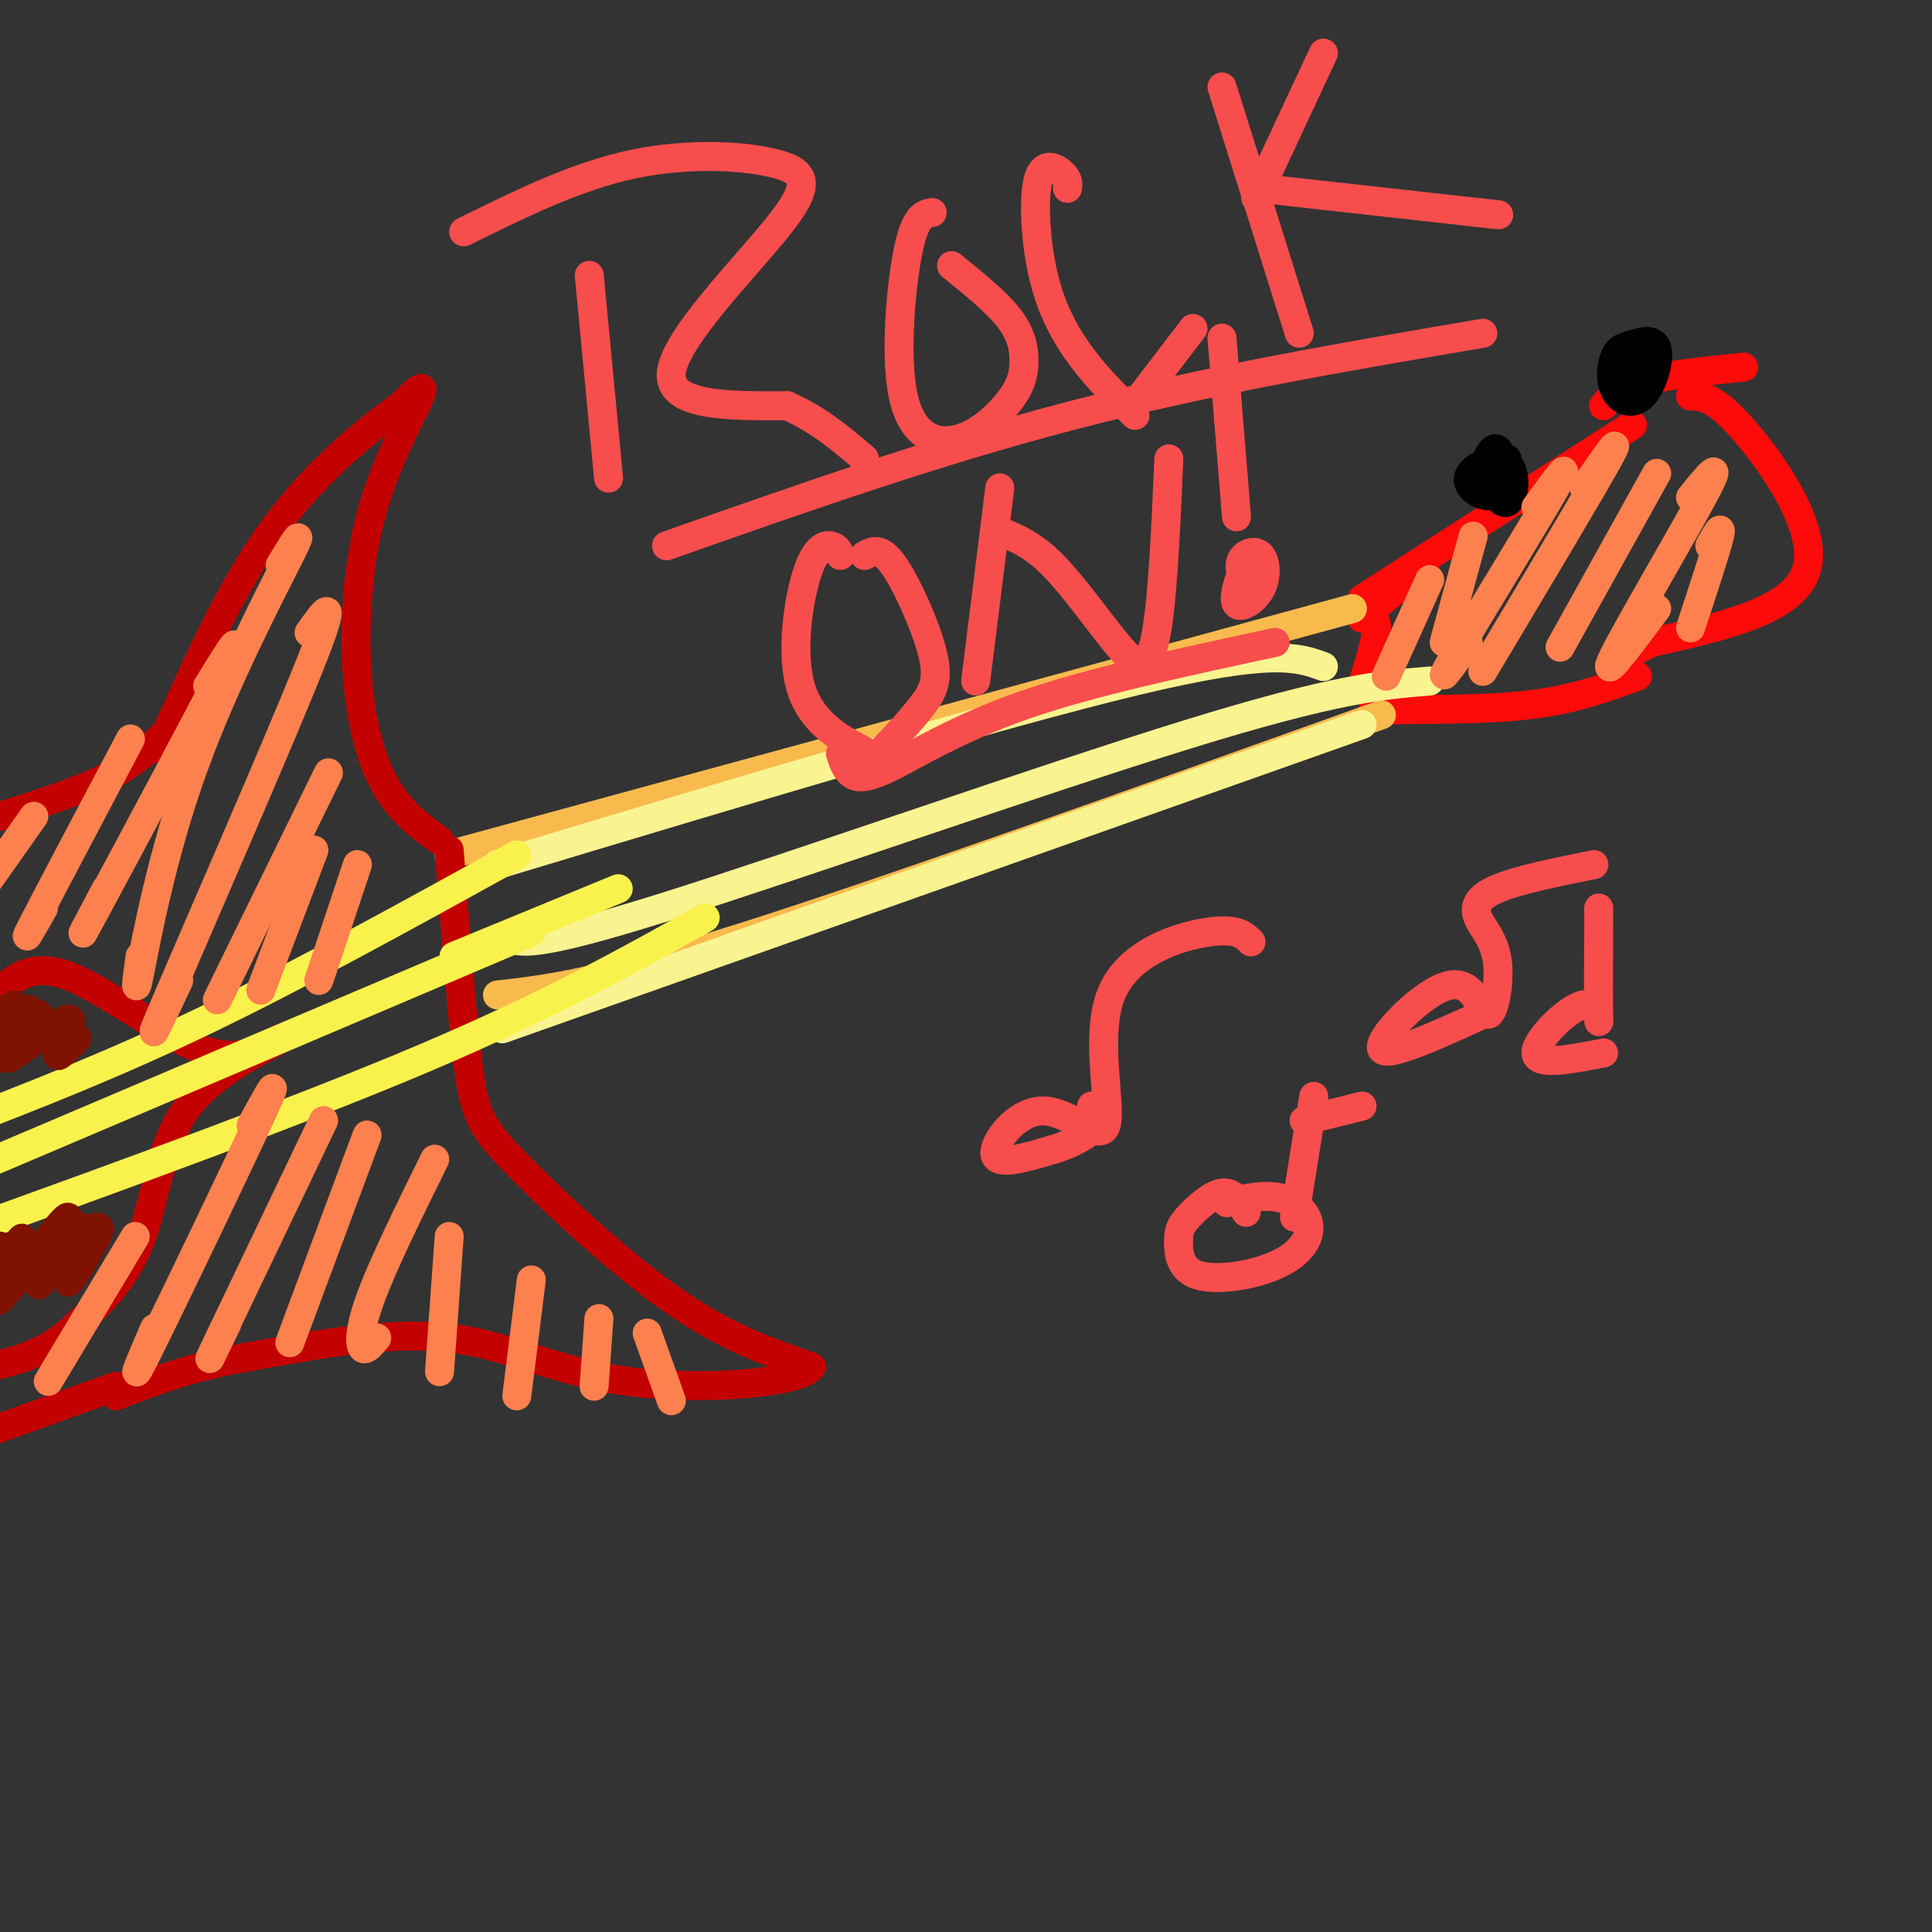 <svg viewBox='0 0 400 400' version='1.1' xmlns='http://www.w3.org/2000/svg' xmlns:xlink='http://www.w3.org/1999/xlink'><rect x="0" y="0" width="400" height="400" fill="#333333" stroke="none"/><g fill='none' stroke='rgb(253,10,10)' stroke-width='6' stroke-linecap='round' stroke-linejoin='round'><path d='M361,76c-8.083,0.833 -16.167,1.667 -21,3c-4.833,1.333 -6.417,3.167 -8,5'/><path d='M350,82c2.489,0.067 4.978,0.133 11,7c6.022,6.867 15.578,20.533 13,29c-2.578,8.467 -17.289,11.733 -32,15'/><path d='M342,133c-6.500,3.167 -6.750,3.583 -7,4'/><path d='M338,88c0.000,0.000 -56.000,36.000 -56,36'/><path d='M295,117c0.000,0.000 -13.000,11.000 -13,11'/><path d='M282,128c1.500,-0.167 3.000,-0.333 3,2c0.000,2.333 -1.500,7.167 -3,12'/><path d='M285,141c0.357,2.542 0.714,5.083 0,6c-0.714,0.917 -2.500,0.208 3,0c5.500,-0.208 18.286,0.083 28,-1c9.714,-1.083 16.357,-3.542 23,-6'/></g>
<g fill='none' stroke='rgb(248,186,77)' stroke-width='6' stroke-linecap='round' stroke-linejoin='round'><path d='M280,126c0.000,0.000 -187.000,51.000 -187,51'/><path d='M286,148c-50.750,18.167 -101.500,36.333 -132,46c-30.500,9.667 -40.750,10.833 -51,12'/></g>
<g fill='none' stroke='rgb(249,244,144)' stroke-width='6' stroke-linecap='round' stroke-linejoin='round'><path d='M274,138c-5.250,-1.917 -10.500,-3.833 -39,3c-28.500,6.833 -80.250,22.417 -132,38'/><path d='M296,141c-9.711,0.778 -19.422,1.556 -50,11c-30.578,9.444 -82.022,27.556 -109,36c-26.978,8.444 -29.489,7.222 -32,6'/><path d='M282,150c0.000,0.000 -178.000,63.000 -178,63'/></g>
<g fill='none' stroke='rgb(0,0,0)' stroke-width='6' stroke-linecap='round' stroke-linejoin='round'><path d='M338,74c-0.465,2.669 -0.929,5.338 0,6c0.929,0.662 3.253,-0.683 3,-3c-0.253,-2.317 -3.082,-5.607 -5,-5c-1.918,0.607 -2.927,5.111 -2,8c0.927,2.889 3.788,4.162 6,2c2.212,-2.162 3.775,-7.761 3,-10c-0.775,-2.239 -3.887,-1.120 -7,0'/><path d='M312,95c-2.066,0.334 -4.132,0.668 -4,3c0.132,2.332 2.463,6.663 4,6c1.537,-0.663 2.282,-6.318 0,-8c-2.282,-1.682 -7.589,0.610 -8,3c-0.411,2.390 4.075,4.878 6,3c1.925,-1.878 1.287,-8.121 0,-9c-1.287,-0.879 -3.225,3.606 -3,6c0.225,2.394 2.612,2.697 5,3'/><path d='M312,102c0.833,0.500 0.417,0.250 0,0'/></g>
<g fill='none' stroke='rgb(195,1,1)' stroke-width='6' stroke-linecap='round' stroke-linejoin='round'><path d='M91,174c-3.965,-2.880 -7.930,-5.761 -11,-11c-3.070,-5.239 -5.246,-12.837 -6,-23c-0.754,-10.163 -0.088,-22.890 3,-34c3.088,-11.110 8.596,-20.603 10,-24c1.404,-3.397 -1.298,-0.699 -4,2'/><path d='M83,84c-5.333,3.822 -16.667,12.378 -26,25c-9.333,12.622 -16.667,29.311 -24,46'/><path d='M93,176c1.339,17.506 2.679,35.012 4,45c1.321,9.988 2.625,12.458 10,20c7.375,7.542 20.821,20.155 32,28c11.179,7.845 20.089,10.923 29,14'/><path d='M168,283c-2.405,3.429 -22.917,5.000 -38,3c-15.083,-2.000 -24.738,-7.571 -37,-9c-12.262,-1.429 -27.131,1.286 -42,4'/><path d='M51,281c-11.500,2.000 -19.250,5.000 -27,8'/><path d='M34,152c-3.167,3.083 -6.333,6.167 -12,9c-5.667,2.833 -13.833,5.417 -22,8'/><path d='M24,287c0.000,0.000 -25.000,9.000 -25,9'/><path d='M-1,206c3.711,-3.400 7.422,-6.800 15,-4c7.578,2.800 19.022,11.800 27,15c7.978,3.200 12.489,0.600 17,-2'/><path d='M58,215c-1.250,1.417 -12.875,5.958 -19,14c-6.125,8.042 -6.750,19.583 -10,28c-3.250,8.417 -9.125,13.708 -15,19'/><path d='M14,276c-5.167,4.333 -10.583,5.667 -16,7'/></g>
<g fill='none' stroke='rgb(249,242,77)' stroke-width='6' stroke-linecap='round' stroke-linejoin='round'><path d='M107,177c-22.333,12.333 -44.667,24.667 -64,34c-19.333,9.333 -35.667,15.667 -52,22'/><path d='M128,184c0.000,0.000 -34.000,14.000 -34,14'/><path d='M110,193c0.000,0.000 -120.000,51.000 -120,51'/><path d='M146,190c-16.250,9.083 -32.500,18.167 -58,29c-25.500,10.833 -60.250,23.417 -95,36'/></g>
<g fill='none' stroke='rgb(252,129,78)' stroke-width='6' stroke-linecap='round' stroke-linejoin='round'><path d='M296,120c0.000,0.000 -9.000,20.000 -9,20'/><path d='M305,111c0.000,0.000 -6.000,22.000 -6,22'/><path d='M318,105c4.089,-5.644 8.178,-11.289 4,-4c-4.178,7.289 -16.622,27.511 -21,35c-4.378,7.489 -0.689,2.244 3,-3'/><path d='M328,101c4.250,-6.167 8.500,-12.333 5,-6c-3.500,6.333 -14.750,25.167 -26,44'/><path d='M343,98c0.000,0.000 -20.000,36.000 -20,36'/><path d='M350,103c3.578,-4.422 7.156,-8.844 3,-1c-4.156,7.844 -16.044,27.956 -19,34c-2.956,6.044 3.022,-1.978 9,-10'/><path d='M354,113c1.333,-2.417 2.667,-4.833 2,-2c-0.667,2.833 -3.333,10.917 -6,19'/><path d='M7,169c0.000,0.000 -12.000,17.000 -12,17'/><path d='M27,153c-8.500,16.083 -17.000,32.167 -20,38c-3.000,5.833 -0.500,1.417 2,-3'/><path d='M43,142c4.200,-6.800 8.400,-13.600 3,-3c-5.400,10.600 -20.400,38.600 -26,49c-5.600,10.400 -1.800,3.200 2,-4'/><path d='M58,117c2.780,-4.554 5.560,-9.107 2,-2c-3.560,7.107 -13.458,25.875 -20,44c-6.542,18.125 -9.726,35.607 -11,42c-1.274,6.393 -0.637,1.696 0,-3'/><path d='M64,131c3.267,-4.667 6.533,-9.333 0,7c-6.533,16.333 -22.867,53.667 -29,68c-6.133,14.333 -2.067,5.667 2,-3'/><path d='M68,160c0.000,0.000 -23.000,47.000 -23,47'/><path d='M65,176c0.000,0.000 -11.000,29.000 -11,29'/><path d='M74,179c0.000,0.000 -8.000,24.000 -8,24'/><path d='M28,256c0.000,0.000 -18.000,30.000 -18,30'/><path d='M52,233c3.422,-6.267 6.844,-12.533 2,-2c-4.844,10.533 -17.956,37.867 -23,48c-5.044,10.133 -2.022,3.067 1,-4'/><path d='M67,232c-9.333,19.500 -18.667,39.000 -22,46c-3.333,7.000 -0.667,1.500 2,-4'/><path d='M76,235c0.000,0.000 -16.000,43.000 -16,43'/><path d='M90,240c-5.200,10.556 -10.400,21.111 -13,28c-2.600,6.889 -2.600,10.111 -2,11c0.600,0.889 1.800,-0.556 3,-2'/><path d='M93,256c0.000,0.000 -2.000,28.000 -2,28'/><path d='M110,265c0.000,0.000 -3.000,24.000 -3,24'/><path d='M124,273c0.000,0.000 -1.000,14.000 -1,14'/><path d='M134,276c0.000,0.000 5.000,14.000 5,14'/></g>
<g fill='none' stroke='rgb(127,18,1)' stroke-width='6' stroke-linecap='round' stroke-linejoin='round'><path d='M0,209c0.000,0.000 -2.000,4.000 -2,4'/><path d='M3,208c0.000,0.000 -4.000,8.000 -4,8'/><path d='M6,209c0.000,0.000 -7.000,10.000 -7,10'/><path d='M0,219c0.000,0.000 0.100,0.100 0.1,0.1'/><path d='M8,210c-3.976,4.935 -7.952,9.869 -6,9c1.952,-0.869 9.833,-7.542 12,-8c2.167,-0.458 -1.381,5.298 -2,7c-0.619,1.702 1.690,-0.649 4,-3'/><path d='M0,258c0.000,0.000 -1.000,2.000 -1,2'/><path d='M2,260c1.791,-2.754 3.582,-5.508 2,-2c-1.582,3.508 -6.538,13.279 -4,11c2.538,-2.279 12.570,-16.608 14,-17c1.430,-0.392 -5.740,13.153 -6,14c-0.260,0.847 6.392,-11.003 8,-12c1.608,-0.997 -1.826,8.858 -2,11c-0.174,2.142 2.913,-3.429 6,-9'/><path d='M20,256c1.000,-1.833 0.500,-1.917 0,-2'/></g>
<g fill='none' stroke='rgb(248,77,77)' stroke-width='6' stroke-linecap='round' stroke-linejoin='round'><path d='M122,57c0.000,0.000 4.000,42.000 4,42'/><path d='M96,48c11.609,-5.751 23.219,-11.502 35,-14c11.781,-2.498 23.735,-1.742 30,0c6.265,1.742 6.841,4.469 0,13c-6.841,8.531 -21.097,22.866 -22,30c-0.903,7.134 11.549,7.067 24,7'/><path d='M163,84c6.667,3.000 11.333,7.000 16,11'/><path d='M193,44c-1.749,0.308 -3.498,0.617 -5,8c-1.502,7.383 -2.759,21.841 -1,30c1.759,8.159 6.532,10.018 11,9c4.468,-1.018 8.631,-4.912 11,-8c2.369,-3.088 2.946,-5.370 3,-8c0.054,-2.630 -0.413,-5.609 -3,-9c-2.587,-3.391 -7.293,-7.196 -12,-11'/><path d='M221,39c0.128,-0.892 0.255,-1.783 -1,-3c-1.255,-1.217 -3.893,-2.759 -5,1c-1.107,3.759 -0.683,12.820 1,20c1.683,7.180 4.624,12.480 8,17c3.376,4.520 7.188,8.260 11,12'/><path d='M234,85c0.000,0.000 13.000,-17.000 13,-17'/><path d='M253,18c0.000,0.000 16.000,51.000 16,51'/><path d='M274,11c0.000,0.000 -14.000,30.000 -14,30'/><path d='M261,39c0.000,0.000 45.000,5.000 45,5'/><path d='M306,44c7.500,0.833 3.750,0.417 0,0'/><path d='M174,115c-0.400,-0.890 -0.800,-1.780 -2,-2c-1.200,-0.220 -3.199,0.229 -5,6c-1.801,5.771 -3.404,16.865 -1,24c2.404,7.135 8.815,10.313 12,12c3.185,1.687 3.143,1.883 5,0c1.857,-1.883 5.611,-5.845 8,-9c2.389,-3.155 3.412,-5.503 2,-11c-1.412,-5.497 -5.261,-14.142 -8,-18c-2.739,-3.858 -4.370,-2.929 -6,-2'/><path d='M202,141c0.000,0.000 5.000,-40.000 5,-40'/><path d='M207,110c3.399,1.375 6.798,2.750 11,7c4.202,4.250 9.208,11.375 13,16c3.792,4.625 6.369,6.750 8,0c1.631,-6.750 2.315,-22.375 3,-38'/><path d='M253,70c0.000,0.000 3.000,37.000 3,37'/><path d='M257,122c0.256,-1.982 0.512,-3.964 0,-3c-0.512,0.964 -1.792,4.874 -1,6c0.792,1.126 3.656,-0.533 5,-3c1.344,-2.467 1.170,-5.741 0,-7c-1.170,-1.259 -3.334,-0.503 -4,1c-0.666,1.503 0.167,3.751 1,6'/><path d='M174,156c0.464,1.494 0.929,2.988 2,4c1.071,1.012 2.750,1.542 8,-1c5.250,-2.542 14.071,-8.155 28,-13c13.929,-4.845 32.964,-8.923 52,-13'/><path d='M138,113c27.917,-9.833 55.833,-19.667 84,-27c28.167,-7.333 56.583,-12.167 85,-17'/><path d='M259,195c-1.490,-1.454 -2.980,-2.909 -9,-2c-6.020,0.909 -16.569,4.180 -20,13c-3.431,8.820 0.256,23.189 -1,27c-1.256,3.811 -7.453,-2.935 -13,-3c-5.547,-0.065 -10.442,6.553 -10,9c0.442,2.447 6.221,0.724 12,-1'/><path d='M218,238c3.911,-1.089 7.689,-3.311 9,-5c1.311,-1.689 0.156,-2.844 -1,-4'/><path d='M330,179c-7.869,1.596 -15.739,3.192 -20,5c-4.261,1.808 -4.915,3.827 -4,6c0.915,2.173 3.397,4.499 4,9c0.603,4.501 -0.673,11.175 -2,11c-1.327,-0.175 -2.703,-7.201 -8,-6c-5.297,1.201 -14.513,10.629 -14,13c0.513,2.371 10.757,-2.314 21,-7'/><path d='M331,188c-0.042,10.357 -0.083,20.714 0,23c0.083,2.286 0.292,-3.500 -3,-3c-3.292,0.500 -10.083,7.286 -10,10c0.083,2.714 7.042,1.357 14,0'/><path d='M258,251c-1.384,-2.163 -2.767,-4.325 -5,-4c-2.233,0.325 -5.315,3.139 -7,5c-1.685,1.861 -1.972,2.770 -2,5c-0.028,2.230 0.202,5.780 4,7c3.798,1.220 11.162,0.111 16,-2c4.838,-2.111 7.149,-5.222 7,-8c-0.149,-2.778 -2.757,-5.222 -6,-6c-3.243,-0.778 -7.122,0.111 -11,1'/><path d='M268,252c0.000,0.000 4.000,-25.000 4,-25'/><path d='M270,232c0.000,0.000 12.000,-3.000 12,-3'/></g>
</svg>